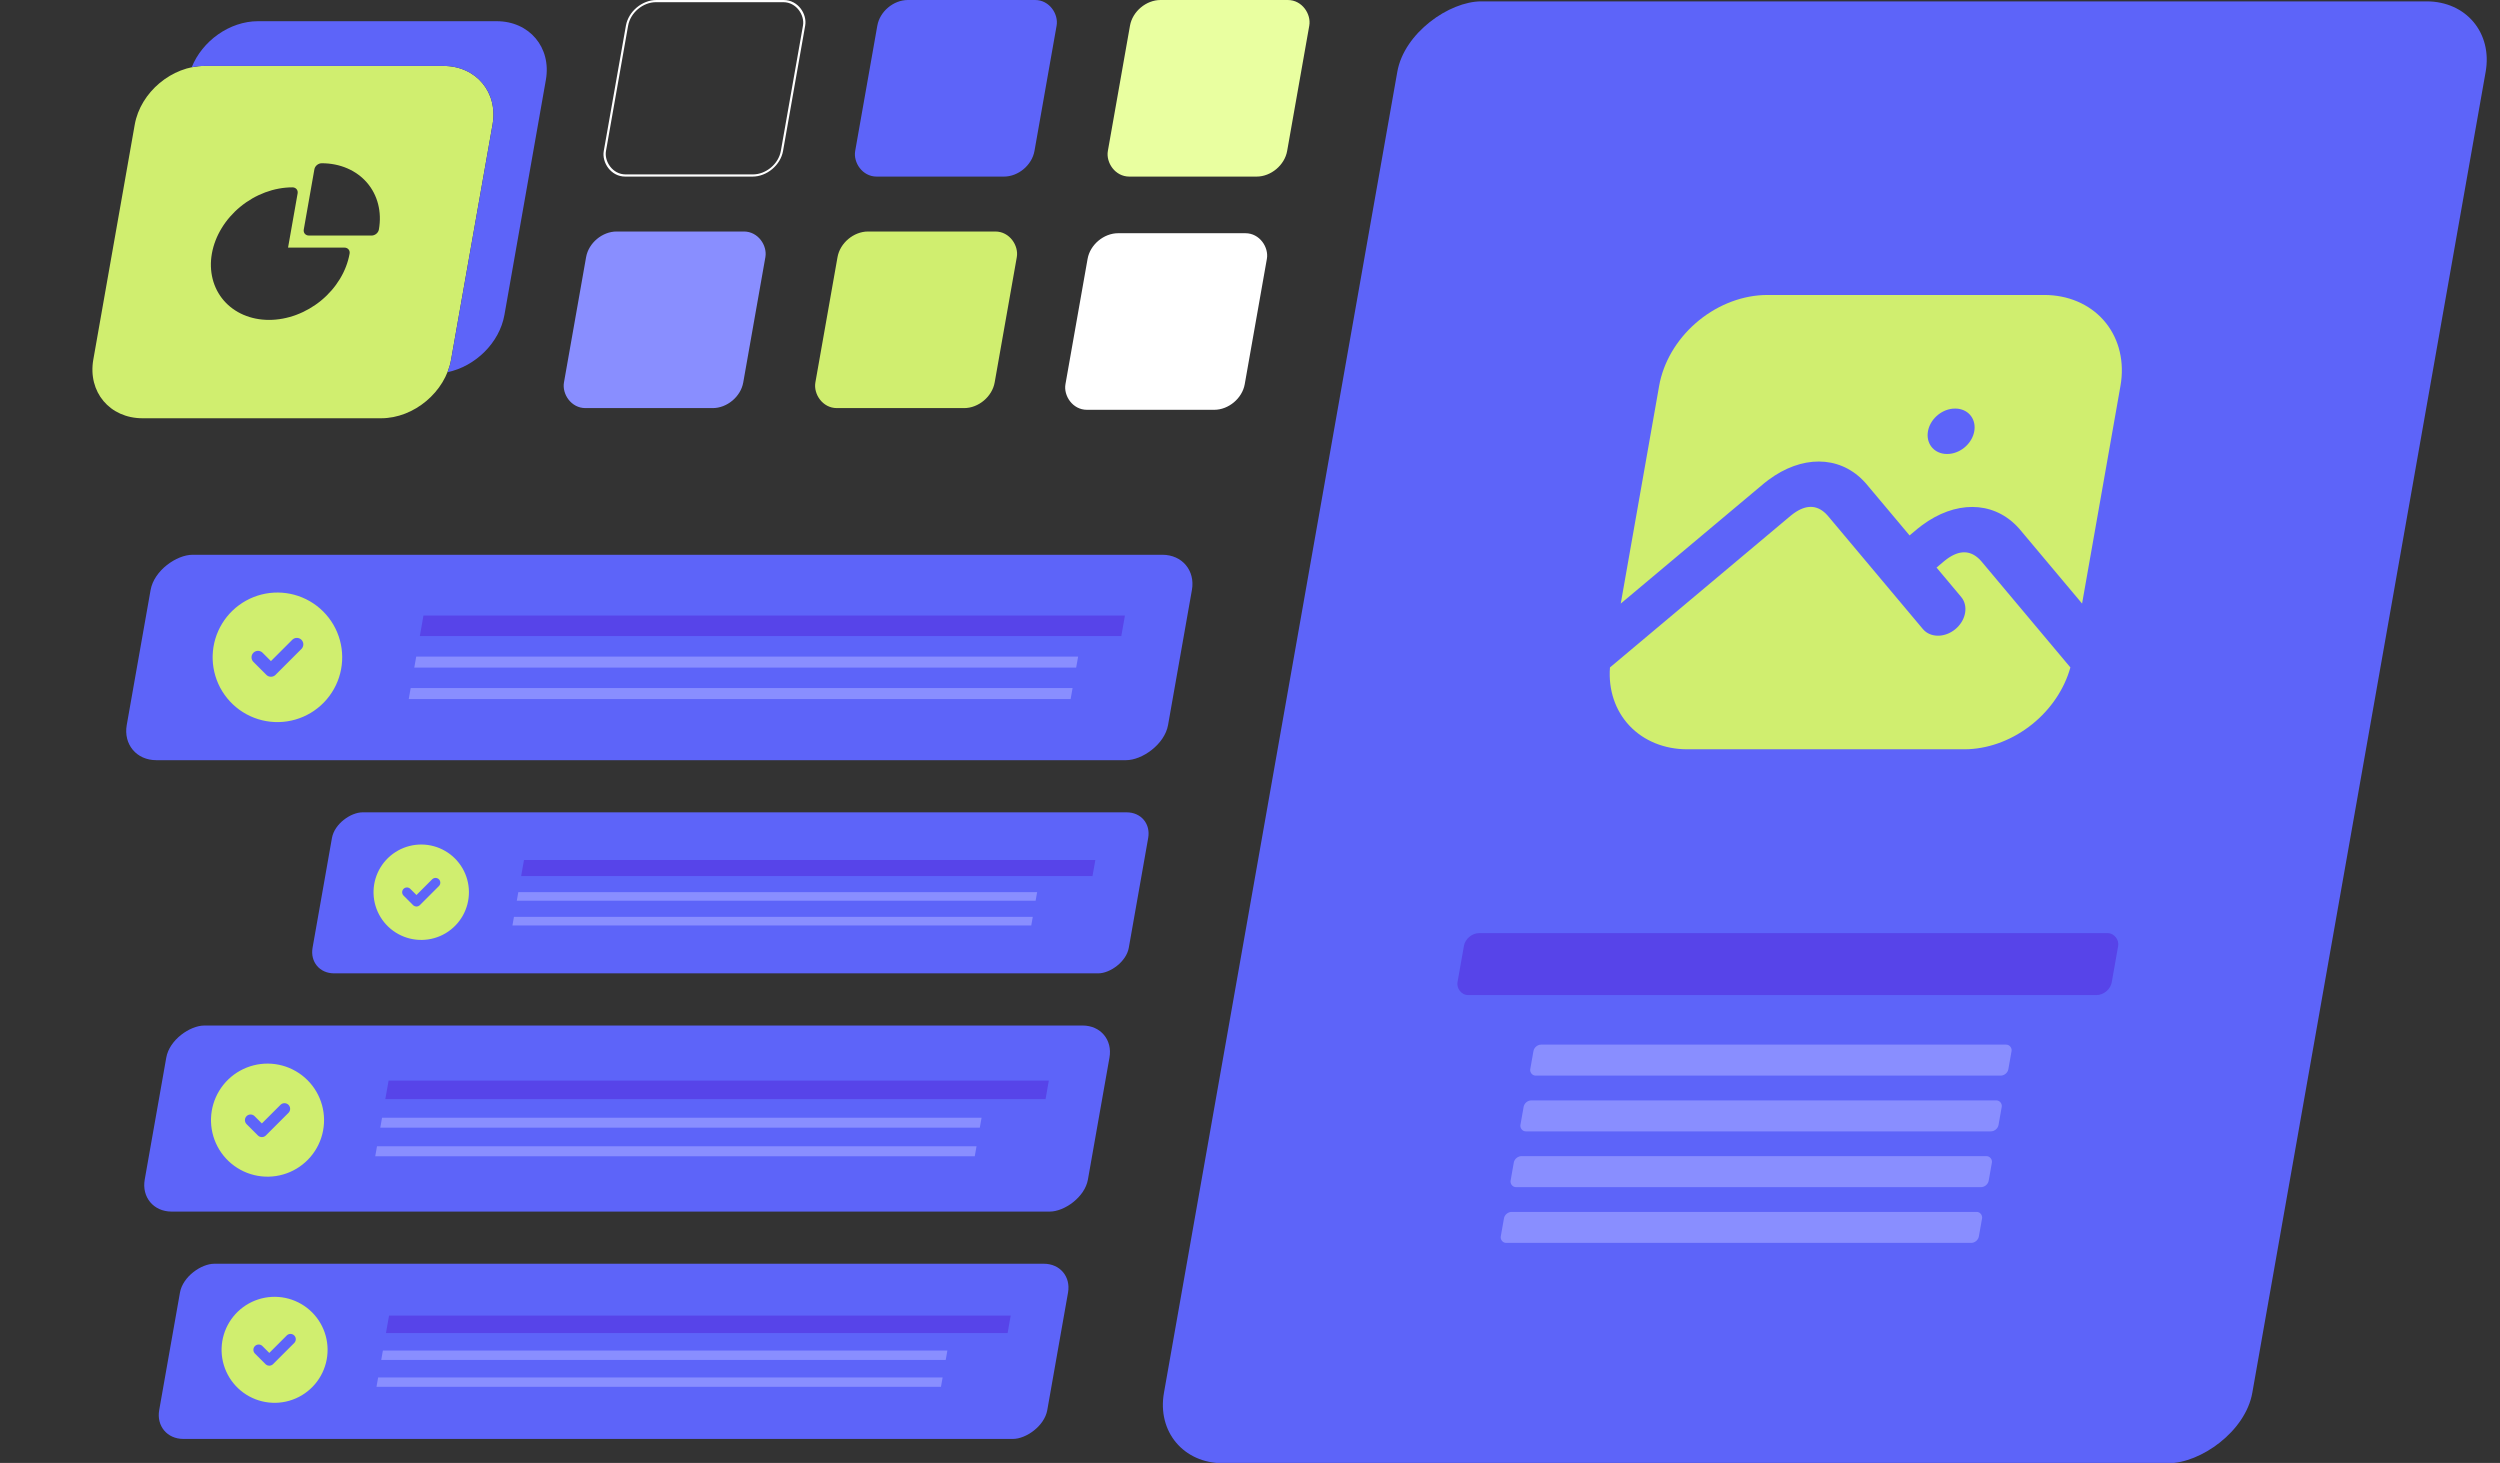 <svg width="769" height="450" viewBox="0 0 769 450" fill="none" xmlns="http://www.w3.org/2000/svg">
<rect x="0" y="0" width="769" height="450" fill="#333333" stroke="none"/>
<rect width="456.515" height="334.777" rx="22" transform="matrix(-0.174 0.985 -1 -4.30473e-08 768.416 0.421)" fill="#5D64F9"/>
<rect width="204.974" height="296.074" transform="matrix(1 0 -0.174 0.985 483.746 90.734)" fill="#5D64F9"/>
<path d="M551.778 157.897C555.489 155.242 558.76 155.242 561.599 157.974L562.244 158.659L591.478 193.498L592.043 194.078C593.224 195.12 594.838 195.636 596.581 195.529C598.323 195.422 600.076 194.699 601.509 193.496C602.943 192.294 603.959 190.693 604.367 188.996C604.775 187.298 604.547 185.619 603.726 184.275L603.253 183.618L595.679 174.583L598.112 172.536L598.981 171.872C602.692 169.217 605.963 169.217 608.801 171.949L609.447 172.634L636.85 205.3C635.005 211.954 630.841 218.15 625.113 222.764C619.385 227.379 612.473 230.105 605.631 230.448L604.164 230.483L519.021 230.483C511.982 230.482 505.648 227.906 501.25 223.254C496.852 218.601 494.703 212.205 495.221 205.307L550.909 158.561L551.778 157.897ZM628.805 90.734C636.087 90.734 642.603 93.49 647.008 98.432C651.412 103.374 653.367 110.124 652.469 117.286L652.258 118.684L640.448 185.658L621.14 162.656L620.244 161.698C612.682 154.047 601.374 154.033 591.203 161.58L589.938 162.558L587.383 164.696L573.937 148.681L573.042 147.724C565.479 140.072 554.172 140.058 544 147.605L542.735 148.583L498.544 185.658L510.353 118.684C511.617 111.513 515.632 104.616 521.567 99.421C527.501 94.225 534.901 91.127 542.237 90.769L543.662 90.734L628.805 90.734ZM601.43 125.671L600.52 125.72C598.76 125.922 597.027 126.74 595.648 128.019C594.269 129.297 593.341 130.948 593.04 132.659C592.738 134.369 593.084 136.02 594.012 137.298C594.939 138.577 596.384 139.395 598.073 139.597L598.895 139.646L599.805 139.597C601.565 139.395 603.298 138.577 604.677 137.298C606.056 136.02 606.984 134.369 607.285 132.659C607.587 130.948 607.241 129.297 606.313 128.019C605.386 126.74 603.94 125.922 602.251 125.72L601.43 125.671Z" fill="#D0EE6F"/>
<rect width="201.247" height="19.351" rx="4" transform="matrix(1 0 -0.174 0.985 450.998 287.026)" fill="#5744E9"/>
<rect width="147.065" height="9.675" rx="2" transform="matrix(1 0 -0.174 0.985 472.041 321.329)" fill="#898EFF"/>
<rect width="147.065" height="9.675" rx="2" transform="matrix(1 0 -0.174 0.985 469.018 338.479)" fill="#898EFF"/>
<rect width="147.065" height="9.675" rx="2" transform="matrix(1 0 -0.174 0.985 465.992 355.631)" fill="#898EFF"/>
<rect width="147.065" height="9.675" rx="2" transform="matrix(1 0 -0.174 0.985 462.969 372.782)" fill="#898EFF"/>
<rect x="0.282" y="0.336" width="54.465" height="54.465" rx="7.659" transform="matrix(1 0 -0.174 0.985 193.98 0.005)" stroke="white" stroke-width="0.683"/>
<rect width="55.148" height="55.148" rx="8" transform="matrix(1 0 -0.174 0.985 271.258 0)" fill="#5D64F9"/>
<rect width="55.148" height="55.148" rx="8" transform="matrix(1 0 -0.174 0.985 181.676 71.211)" fill="#898EFF"/>
<rect width="55.148" height="55.148" rx="8" transform="matrix(1 0 -0.174 0.985 259.012 71.211)" fill="#D0EE6F"/>
<rect width="55.148" height="55.148" rx="8" transform="matrix(1 0 -0.174 0.985 348.979 0)" fill="#E9FFA0"/>
<rect width="55.148" height="55.148" rx="8" transform="matrix(1 0 -0.174 0.985 335.936 71.737)" fill="white"/>
<rect width="64.148" height="320.31" rx="11" transform="matrix(-0.174 0.985 -1 0 368.547 170.647)" fill="#5D64F9"/>
<rect width="215.773" height="6.406" transform="matrix(1 -4.30473e-08 -0.174 0.985 130.258 189.344)" fill="#5744E9"/>
<rect width="203.6" height="3.436" transform="matrix(1 -1.75805e-08 -0.174 0.985 128.033 201.961)" fill="#898EFF"/>
<rect width="203.6" height="3.436" transform="matrix(1 -1.75805e-08 -0.174 0.985 126.324 211.654)" fill="#898EFF"/>
<path d="M95.299 184.935C98.304 186.67 100.804 189.16 102.552 192.159C104.299 195.157 105.233 198.56 105.261 202.031C105.289 205.501 104.41 208.919 102.711 211.945C101.013 214.971 98.553 217.502 95.576 219.285C92.599 221.069 89.208 222.044 85.738 222.114C82.268 222.185 78.84 221.347 75.793 219.686C72.746 218.024 70.186 215.595 68.367 212.64C66.547 209.685 65.531 206.306 65.418 202.837L65.408 202.191L65.418 201.546C65.53 198.104 66.531 194.751 68.325 191.811C70.118 188.872 72.643 186.448 75.652 184.775C78.662 183.102 82.053 182.237 85.496 182.265C88.94 182.293 92.317 183.213 95.299 184.935ZM92.722 196.797C92.379 196.454 91.922 196.248 91.438 196.217C90.954 196.187 90.475 196.334 90.092 196.632L89.904 196.797L83.342 203.357L80.766 200.782L80.579 200.617C80.195 200.32 79.716 200.173 79.232 200.203C78.748 200.234 78.292 200.44 77.949 200.783C77.606 201.126 77.4 201.582 77.369 202.067C77.338 202.551 77.486 203.029 77.783 203.413L77.948 203.6L81.934 207.586L82.121 207.751C82.47 208.022 82.9 208.169 83.342 208.169C83.785 208.169 84.215 208.022 84.564 207.751L84.751 207.586L92.722 199.615L92.887 199.427C93.185 199.044 93.332 198.565 93.302 198.081C93.271 197.597 93.065 197.14 92.722 196.797Z" fill="#D0EE6F"/>
<rect width="50.282" height="251.074" rx="8" transform="matrix(-0.174 0.985 -1 0 354.576 249.876)" fill="#5D64F9"/>
<rect width="175.752" height="5.021" transform="matrix(1 -4.30473e-08 -0.174 0.985 161.176 264.532)" fill="#5744E9"/>
<rect width="159.591" height="2.694" transform="matrix(1 -1.75805e-08 -0.174 0.985 159.432 274.423)" fill="#898EFF"/>
<rect width="159.591" height="2.694" transform="matrix(1 -1.75805e-08 -0.174 0.985 158.092 282.021)" fill="#898EFF"/>
<path d="M136.909 261.741C139.122 263.019 140.963 264.853 142.249 267.061C143.536 269.269 144.224 271.775 144.244 274.33C144.265 276.886 143.618 279.402 142.367 281.631C141.116 283.859 139.305 285.723 137.113 287.036C134.921 288.349 132.423 289.068 129.868 289.119C127.313 289.171 124.789 288.554 122.546 287.331C120.302 286.107 118.417 284.319 117.077 282.143C115.737 279.967 114.989 277.478 114.906 274.924L114.898 274.449L114.906 273.973C114.988 271.439 115.725 268.97 117.046 266.805C118.367 264.641 120.226 262.856 122.442 261.624C124.658 260.392 127.155 259.755 129.691 259.776C132.226 259.796 134.713 260.474 136.909 261.741ZM135.011 270.477C134.759 270.224 134.422 270.072 134.066 270.05C133.709 270.027 133.357 270.136 133.074 270.355L132.936 270.477L128.105 275.307L126.207 273.411L126.069 273.289C125.787 273.071 125.435 272.962 125.078 272.985C124.721 273.007 124.385 273.159 124.133 273.412C123.88 273.664 123.728 274 123.706 274.357C123.683 274.713 123.792 275.066 124.011 275.348L124.132 275.486L127.067 278.421L127.205 278.543C127.462 278.742 127.779 278.851 128.105 278.851C128.43 278.851 128.747 278.742 129.004 278.543L129.142 278.421L135.011 272.551L135.133 272.413C135.352 272.131 135.461 271.779 135.438 271.422C135.416 271.065 135.264 270.729 135.011 270.477Z" fill="#D0EE6F"/>
<rect width="58.103" height="290.126" rx="10" transform="matrix(-0.174 0.985 -1 0 343.014 315.451)" fill="#5D64F9"/>
<rect width="203.089" height="5.803" transform="matrix(1 -4.30473e-08 -0.174 0.985 119.531 332.386)" fill="#5744E9"/>
<rect width="184.414" height="3.112" transform="matrix(1 -1.75805e-08 -0.174 0.985 117.516 343.815)" fill="#898EFF"/>
<rect width="184.414" height="3.112" transform="matrix(1 -1.75805e-08 -0.174 0.985 115.967 352.595)" fill="#898EFF"/>
<path d="M90.987 329.494C93.609 331.008 95.791 333.181 97.316 335.798C98.841 338.415 99.656 341.385 99.681 344.414C99.705 347.443 98.938 350.425 97.456 353.066C95.973 355.708 93.827 357.916 91.229 359.472C88.63 361.029 85.671 361.88 82.643 361.941C79.614 362.003 76.623 361.272 73.964 359.822C71.305 358.372 69.07 356.252 67.482 353.673C65.894 351.094 65.007 348.145 64.909 345.118L64.9 344.554L64.909 343.991C65.007 340.987 65.88 338.06 67.446 335.495C69.011 332.93 71.214 330.814 73.841 329.354C76.467 327.894 79.427 327.14 82.432 327.164C85.437 327.189 88.384 327.991 90.987 329.494ZM88.738 339.846C88.438 339.547 88.04 339.367 87.617 339.341C87.195 339.314 86.777 339.443 86.442 339.702L86.279 339.846L80.552 345.571L78.303 343.325L78.14 343.18C77.805 342.921 77.388 342.792 76.965 342.819C76.543 342.846 76.144 343.026 75.845 343.325C75.546 343.624 75.366 344.023 75.339 344.445C75.312 344.868 75.441 345.286 75.7 345.62L75.844 345.784L79.323 349.262L79.486 349.406C79.791 349.643 80.166 349.771 80.552 349.771C80.938 349.771 81.313 349.643 81.618 349.406L81.782 349.262L88.738 342.306L88.882 342.142C89.142 341.807 89.27 341.39 89.244 340.967C89.217 340.544 89.037 340.146 88.738 339.846Z" fill="#D0EE6F"/>
<rect width="54.708" height="273.171" rx="9" transform="matrix(-0.174 0.985 -1 0 330.094 388.728)" fill="#5D64F9"/>
<rect width="191.22" height="5.463" transform="matrix(1 -4.30473e-08 -0.174 0.985 119.672 404.673)" fill="#5744E9"/>
<rect width="173.637" height="2.931" transform="matrix(1 -1.75805e-08 -0.174 0.985 117.775 415.434)" fill="#898EFF"/>
<rect width="173.637" height="2.931" transform="matrix(1 -1.75805e-08 -0.174 0.985 116.316 423.7)" fill="#898EFF"/>
<path d="M92.616 401.085C95.075 402.505 97.121 404.542 98.55 406.996C99.98 409.449 100.744 412.233 100.767 415.073C100.79 417.912 100.071 420.708 98.681 423.184C97.291 425.66 95.279 427.731 92.843 429.19C90.407 430.649 87.632 431.447 84.793 431.505C81.954 431.562 79.15 430.877 76.657 429.518C74.164 428.158 72.07 426.171 70.581 423.753C69.092 421.335 68.26 418.57 68.168 415.732L68.16 415.204L68.168 414.676C68.26 411.86 69.079 409.116 70.546 406.711C72.014 404.307 74.079 402.323 76.542 400.954C79.004 399.585 81.779 398.878 84.596 398.901C87.413 398.924 90.176 399.676 92.616 401.085ZM90.508 410.791C90.227 410.51 89.853 410.341 89.457 410.316C89.061 410.291 88.669 410.412 88.356 410.655L88.202 410.791L82.834 416.158L80.725 414.051L80.572 413.916C80.258 413.673 79.867 413.552 79.471 413.577C79.075 413.602 78.701 413.771 78.421 414.052C78.14 414.332 77.971 414.706 77.946 415.102C77.921 415.498 78.042 415.89 78.285 416.203L78.42 416.357L81.681 419.617L81.834 419.753C82.12 419.975 82.472 420.095 82.834 420.095C83.195 420.095 83.547 419.975 83.833 419.753L83.986 419.617L90.508 413.096L90.643 412.943C90.886 412.629 91.007 412.237 90.982 411.841C90.957 411.445 90.788 411.071 90.508 410.791Z" fill="#D0EE6F"/>
<path fill-rule="evenodd" clip-rule="evenodd" d="M151.499 38.338C153.256 28.373 146.455 20.274 136.342 20.274H62.973C52.854 20.274 43.203 28.373 41.446 38.338L28.705 110.593C26.949 120.553 33.743 128.657 43.862 128.657H117.231C127.344 128.657 137.002 120.553 138.759 110.593L151.499 38.338ZM97.501 50.759C97.079 51.106 96.793 51.578 96.706 52.069L93.439 70.602C93.352 71.094 93.472 71.565 93.771 71.913C94.071 72.26 94.527 72.456 95.037 72.456H114.294C114.805 72.456 115.329 72.26 115.751 71.913C116.174 71.565 116.46 71.094 116.546 70.602C117.5 65.195 116.182 60.01 112.884 56.187C109.586 52.364 104.577 50.216 98.959 50.216C98.448 50.216 97.924 50.411 97.501 50.759ZM73.918 63.6C69.272 67.423 66.126 72.609 65.172 78.015C64.219 83.422 65.536 88.608 68.834 92.431C72.133 96.254 77.142 98.402 82.76 98.402C88.378 98.402 94.144 96.254 98.791 92.431C103.437 88.608 106.583 83.422 107.537 78.015C107.623 77.524 107.503 77.052 107.204 76.705C106.904 76.357 106.448 76.162 105.938 76.162H88.607L91.548 59.482C91.635 58.991 91.515 58.519 91.215 58.172C90.915 57.824 90.46 57.629 89.949 57.629C84.331 57.629 78.565 59.777 73.918 63.6Z" fill="#D0EE6F"/>
<path d="M167.909 24.585C169.666 14.62 162.865 6.521 152.752 6.521H79.383C70.617 6.521 62.202 12.599 58.966 20.703C60.283 20.429 61.627 20.284 62.978 20.284H136.347C146.46 20.284 153.262 28.383 151.505 38.348L138.764 110.603C138.529 111.935 138.153 113.234 137.653 114.485C146.194 112.705 153.647 105.469 155.169 96.84L167.909 24.585Z" fill="#5D64F9"/>
</svg>
